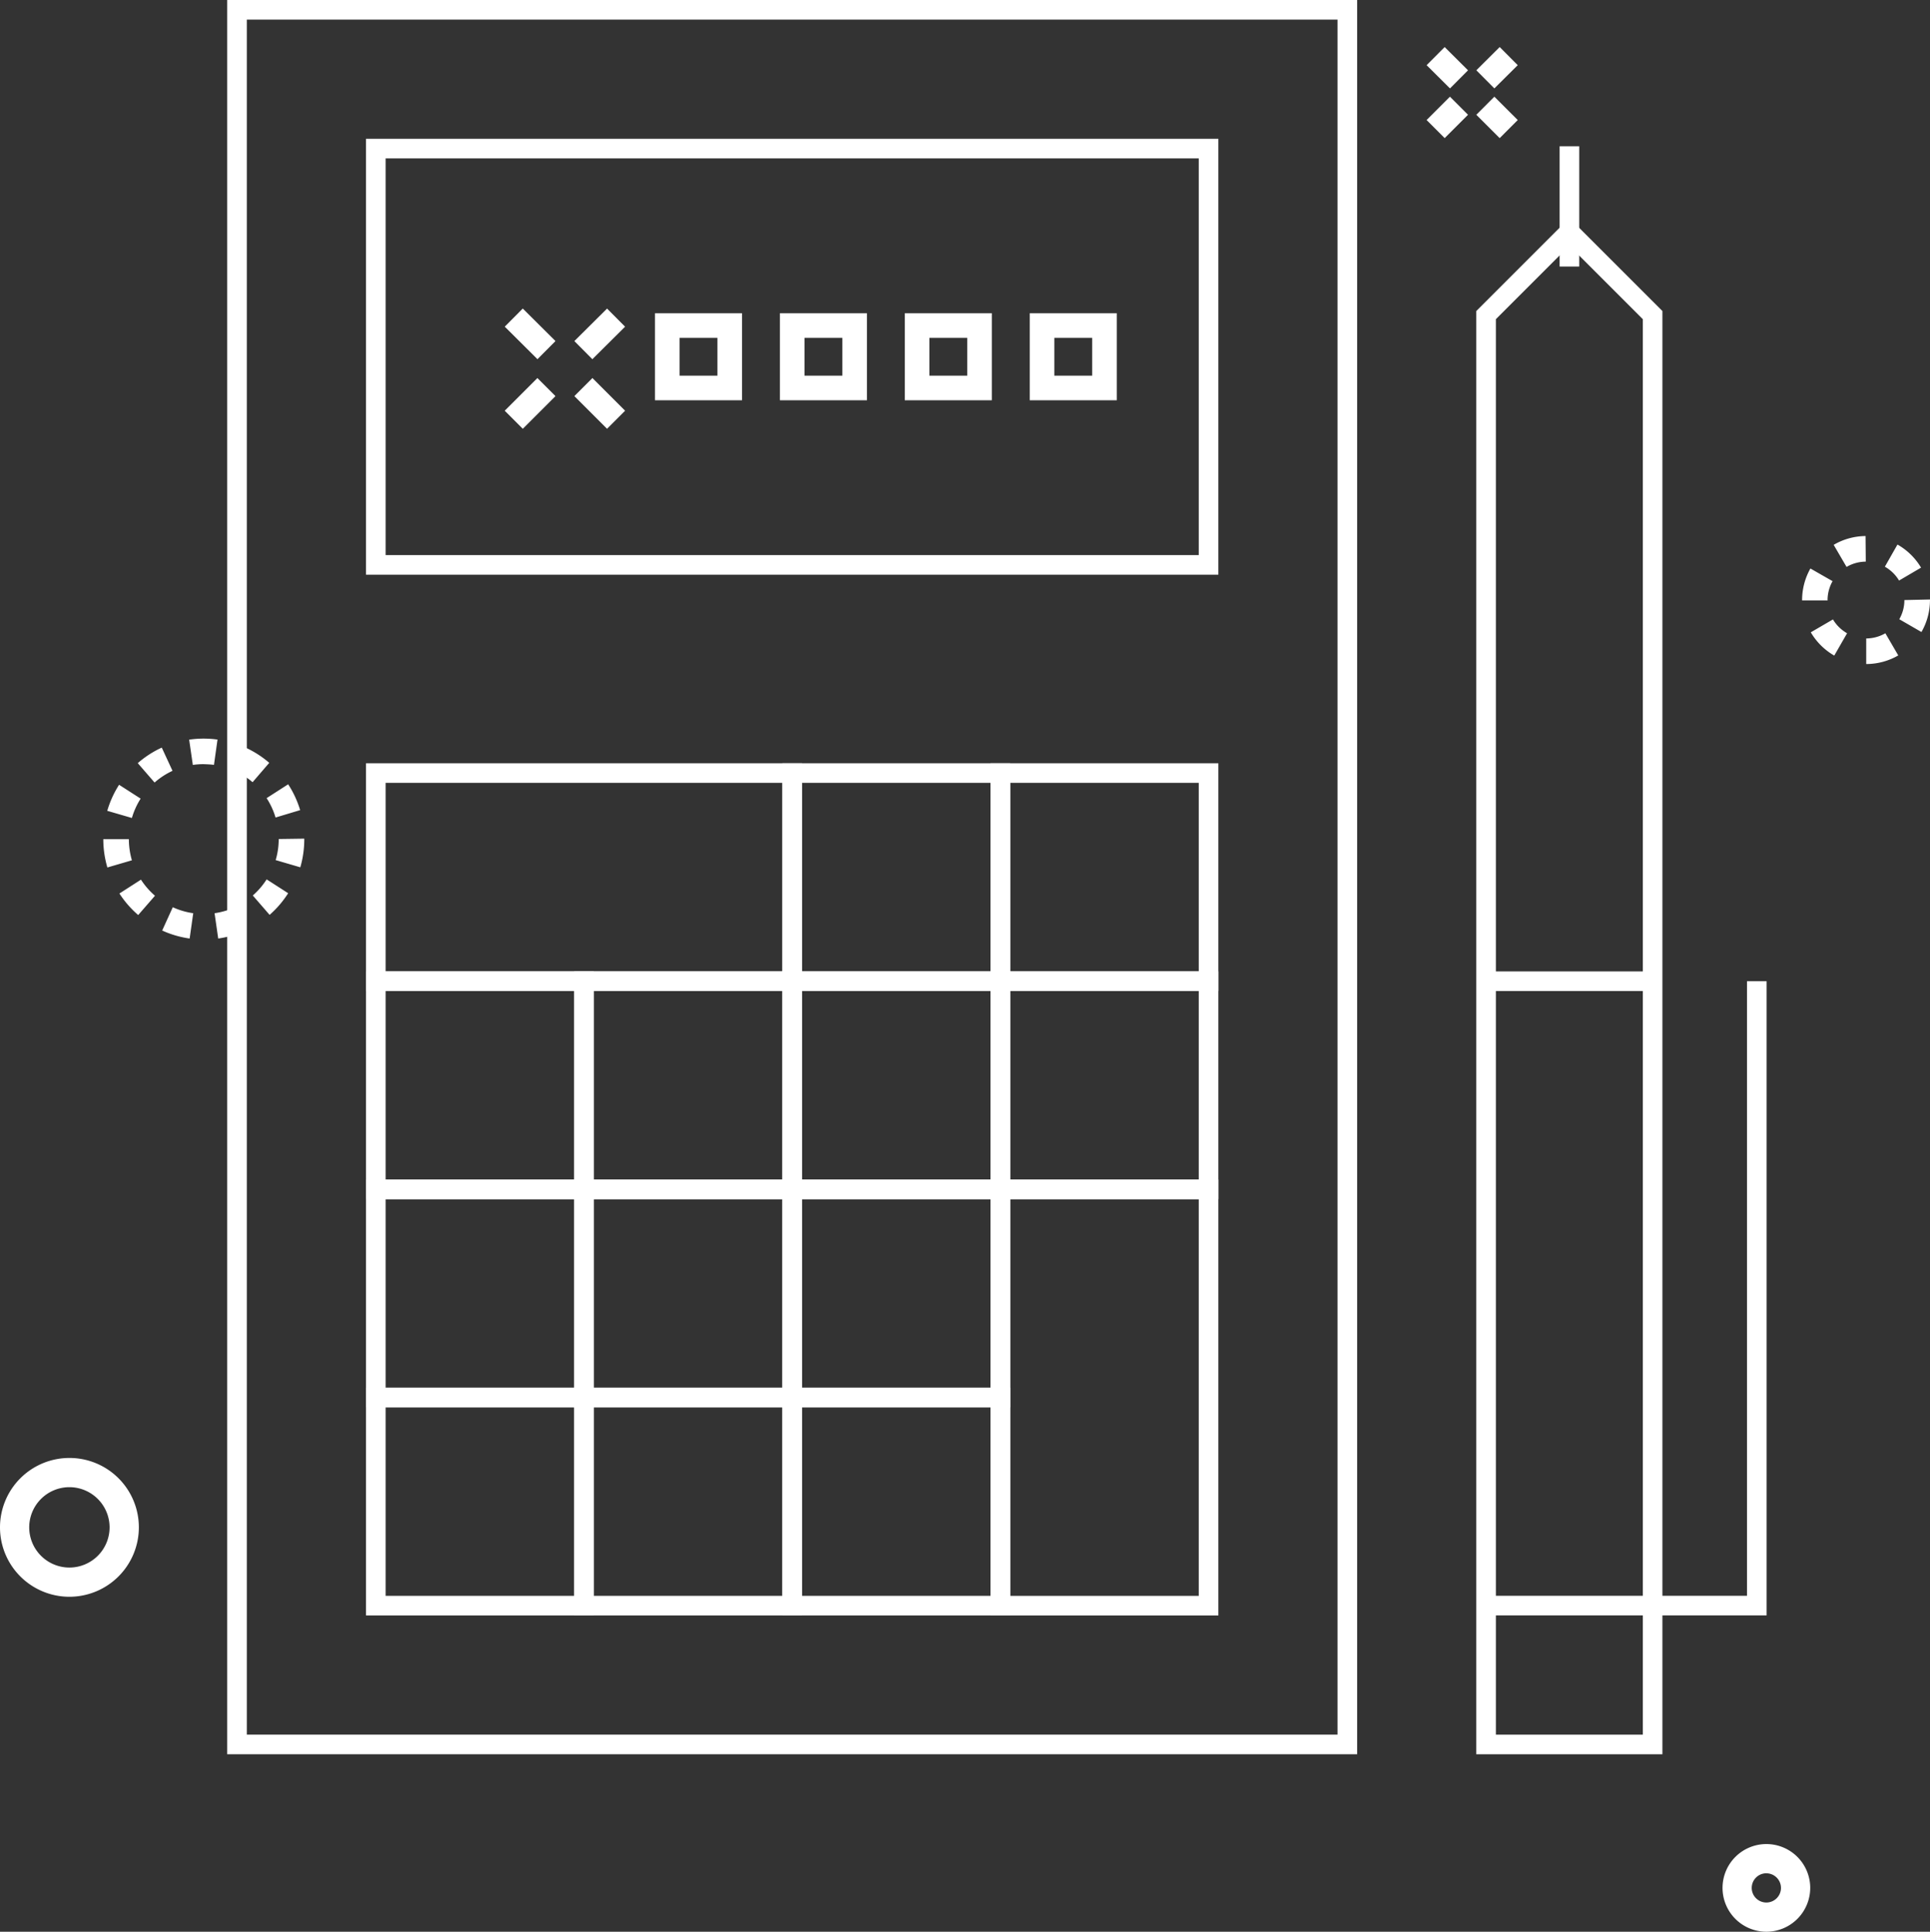 <svg xmlns="http://www.w3.org/2000/svg" width="69.689" height="69.763" viewBox="0 0 69.689 69.763">
  <rect x="0" y="0" width="69.689" height="69.763" fill="#333333" stroke="none"/>
  <g id="Grupo_5040" data-name="Grupo 5040" transform="translate(0 0.354)">
    <g id="Grupo_4991" data-name="Grupo 4991" transform="translate(0 1.345)">
      <g id="Grupo_4990" data-name="Grupo 4990">
        <g id="Grupo_4984" data-name="Grupo 4984" transform="translate(3.729 24.975)">
          <path id="Trazado_4740" data-name="Trazado 4740" d="M.638,37.754a3.6,3.6,0,0,1-.992-.289l.383-.841a2.675,2.675,0,0,0,.738.216Zm1.031,0-.131-.914a2.663,2.663,0,0,0,.736-.216l.386.839A3.562,3.562,0,0,1,1.668,37.754Zm-2.889-.848a3.633,3.633,0,0,1-.678-.778l.778-.5a2.734,2.734,0,0,0,.506.581ZM3.525,36.9l-.607-.7a2.713,2.713,0,0,0,.5-.582l.777.5A3.648,3.648,0,0,1,3.525,36.9Zm-5.858-1.712a3.628,3.628,0,0,1-.147-1.021h.923a2.732,2.732,0,0,0,.11.762Zm6.963-.007-.886-.259a2.7,2.7,0,0,0,.11-.762l.923-.013v.013a3.647,3.647,0,0,1-.144,1.024ZM-1.45,33.4l-.887-.258a3.609,3.609,0,0,1,.427-.94l.778.5a2.728,2.728,0,0,0-.316.7Zm5.19-.016a2.71,2.71,0,0,0-.323-.7l.778-.5a3.617,3.617,0,0,1,.433.933ZM-.629,32.12l-.607-.7a3.619,3.619,0,0,1,.867-.561l.388.839a2.7,2.7,0,0,0-.645.42Zm3.539-.011a2.7,2.7,0,0,0-.648-.415l.381-.841a3.622,3.622,0,0,1,.869.556ZM.753,31.486.62,30.572a3.618,3.618,0,0,1,.524-.038h0a3.612,3.612,0,0,1,.5.035l-.128.914c-.124-.018-.264-.021-.38-.026a2.709,2.709,0,0,0-.386.028Z" transform="translate(2.481 -30.534)" fill="#fff"/>
        </g>
        <g id="Grupo_4985" data-name="Grupo 4985" transform="translate(65.071 17.664)">
          <path id="Trazado_4741" data-name="Trazado 4741" d="M69.822,26.81v-.924a1.386,1.386,0,0,0,.691-.187l.466.8A2.311,2.311,0,0,1,69.822,26.81Zm-1.154-.305a2.322,2.322,0,0,1-.847-.84l.8-.466a1.408,1.408,0,0,0,.51.5Zm3.148-.851-.8-.462A1.387,1.387,0,0,0,71.2,24.5l.924-.021V24.5A2.306,2.306,0,0,1,71.816,25.654ZM68.43,24.512h-.923a2.317,2.317,0,0,1,.3-1.152l.8.457a1.4,1.4,0,0,0-.181.673Zm2.578-.717a1.406,1.406,0,0,0-.513-.5l.455-.8a2.322,2.322,0,0,1,.852.834Zm-1.894-.489-.467-.8a2.31,2.31,0,0,1,1.151-.318l.008.924a1.385,1.385,0,0,0-.691.19Z" transform="translate(-67.507 -22.192)" fill="#fff"/>
        </g>
        <g id="Grupo_4986" data-name="Grupo 4986" transform="translate(51.512)">
          <g id="Grupo_4903" data-name="Grupo 4903">
            <g id="Grupo_4899" data-name="Grupo 4899" transform="translate(1.795 1.793)">
              <rect id="Rectángulo_705" data-name="Rectángulo 705" width="0.923" height="1.193" transform="translate(0 0.653) rotate(-45.018)" fill="#fff"/>
            </g>
            <g id="Grupo_4900" data-name="Grupo 4900" transform="translate(0.001 0)">
              <rect id="Rectángulo_706" data-name="Rectángulo 706" width="0.923" height="1.19" transform="translate(0 0.655) rotate(-45.148)" fill="#fff"/>
            </g>
            <g id="Grupo_4901" data-name="Grupo 4901" transform="translate(1.796)">
              <rect id="Rectángulo_707" data-name="Rectángulo 707" width="1.19" height="0.923" transform="translate(0 0.839) rotate(-44.838)" fill="#fff"/>
            </g>
            <g id="Grupo_4902" data-name="Grupo 4902" transform="translate(0 1.793)">
              <rect id="Rectángulo_708" data-name="Rectángulo 708" width="1.192" height="0.923" transform="translate(0 0.843) rotate(-45)" fill="#fff"/>
            </g>
          </g>
        </g>
        <g id="Grupo_4987" data-name="Grupo 4987" transform="translate(18.225 9.443)">
          <g id="Grupo_4909" data-name="Grupo 4909">
            <g id="Grupo_4905" data-name="Grupo 4905" transform="translate(2.514 2.51)">
              <rect id="Rectángulo_709" data-name="Rectángulo 709" width="0.923" height="1.669" transform="translate(0 0.653) rotate(-45)" fill="#fff"/>
            </g>
            <g id="Grupo_4906" data-name="Grupo 4906" transform="translate(0.001)">
              <rect id="Rectángulo_710" data-name="Rectángulo 710" width="0.923" height="1.666" transform="translate(0 0.655) rotate(-45.162)" fill="#fff"/>
            </g>
            <g id="Grupo_4907" data-name="Grupo 4907" transform="translate(2.514 0)">
              <rect id="Rectángulo_711" data-name="Rectángulo 711" width="1.666" height="0.923" transform="matrix(0.709, -0.705, 0.705, 0.709, 0, 1.176)" fill="#fff"/>
            </g>
            <g id="Grupo_4908" data-name="Grupo 4908" transform="translate(0 2.511)">
              <rect id="Rectángulo_712" data-name="Rectángulo 712" width="1.669" height="0.923" transform="translate(0 1.18) rotate(-44.999)" fill="#fff"/>
            </g>
          </g>
        </g>
        <g id="Grupo_4988" data-name="Grupo 4988" transform="translate(62.197 64.898)">
          <path id="Trazado_4742" data-name="Trazado 4742" d="M65.81,79.249a1.583,1.583,0,1,1,1.584-1.583h0A1.585,1.585,0,0,1,65.81,79.249Zm0-2.111a.528.528,0,1,0,.528.528h0a.529.529,0,0,0-.528-.527Z" transform="translate(-64.227 -76.083)" fill="#fff"/>
        </g>
        <g id="Grupo_4989" data-name="Grupo 4989" transform="translate(0 50.954)">
          <path id="Trazado_4743" data-name="Trazado 4743" d="M-4.228,65.187a2.507,2.507,0,0,1-2.507-2.506,2.507,2.507,0,0,1,2.507-2.507,2.506,2.506,0,0,1,2.507,2.507h0A2.509,2.509,0,0,1-4.228,65.187Zm0-3.958A1.452,1.452,0,0,0-5.68,62.681a1.452,1.452,0,0,0,1.451,1.451,1.452,1.452,0,0,0,1.451-1.451,1.453,1.453,0,0,0-1.451-1.452Z" transform="translate(6.735 -60.174)" fill="#fff"/>
        </g>
      </g>
    </g>
    <g id="Grupo_5027" data-name="Grupo 5027" transform="translate(8.558 0)">
      <g id="Grupo_5023" data-name="Grupo 5023" transform="translate(5.012 27.564)">
        <rect id="Rectángulo_732" data-name="Rectángulo 732" width="15.035" height="7.517" fill="none" stroke="#fff" stroke-miterlimit="10" stroke-width="0.708"/>
        <rect id="Rectángulo_733" data-name="Rectángulo 733" width="7.517" height="7.517" transform="translate(15.035)" fill="none" stroke="#fff" stroke-miterlimit="10" stroke-width="0.708"/>
        <rect id="Rectángulo_734" data-name="Rectángulo 734" width="7.517" height="7.517" transform="translate(22.552)" fill="none" stroke="#fff" stroke-miterlimit="10" stroke-width="0.708"/>
        <rect id="Rectángulo_735" data-name="Rectángulo 735" width="7.517" height="7.517" transform="translate(0 7.517)" fill="none" stroke="#fff" stroke-miterlimit="10" stroke-width="0.708"/>
        <rect id="Rectángulo_736" data-name="Rectángulo 736" width="7.517" height="7.517" transform="translate(7.517 7.517)" fill="none" stroke="#fff" stroke-miterlimit="10" stroke-width="0.708"/>
        <rect id="Rectángulo_737" data-name="Rectángulo 737" width="7.517" height="7.517" transform="translate(15.035 7.517)" fill="none" stroke="#fff" stroke-miterlimit="10" stroke-width="0.708"/>
        <rect id="Rectángulo_738" data-name="Rectángulo 738" width="7.517" height="7.517" transform="translate(22.552 7.517)" fill="none" stroke="#fff" stroke-miterlimit="10" stroke-width="0.708"/>
        <rect id="Rectángulo_739" data-name="Rectángulo 739" width="7.517" height="7.517" transform="translate(0 15.035)" fill="none" stroke="#fff" stroke-miterlimit="10" stroke-width="0.708"/>
        <rect id="Rectángulo_740" data-name="Rectángulo 740" width="7.517" height="7.517" transform="translate(7.517 15.035)" fill="none" stroke="#fff" stroke-miterlimit="10" stroke-width="0.708"/>
        <rect id="Rectángulo_741" data-name="Rectángulo 741" width="7.517" height="7.517" transform="translate(15.035 15.035)" fill="none" stroke="#fff" stroke-miterlimit="10" stroke-width="0.708"/>
        <rect id="Rectángulo_742" data-name="Rectángulo 742" width="7.517" height="7.517" transform="translate(0 22.552)" fill="none" stroke="#fff" stroke-miterlimit="10" stroke-width="0.708"/>
        <rect id="Rectángulo_743" data-name="Rectángulo 743" width="7.517" height="7.517" transform="translate(7.517 22.552)" fill="none" stroke="#fff" stroke-miterlimit="10" stroke-width="0.708"/>
        <rect id="Rectángulo_744" data-name="Rectángulo 744" width="7.517" height="7.517" transform="translate(15.035 22.552)" fill="none" stroke="#fff" stroke-miterlimit="10" stroke-width="0.708"/>
        <rect id="Rectángulo_745" data-name="Rectángulo 745" width="7.517" height="15.035" transform="translate(22.552 15.035)" fill="none" stroke="#fff" stroke-miterlimit="10" stroke-width="0.708"/>
      </g>
      <rect id="Rectángulo_746" data-name="Rectángulo 746" width="30.069" height="15.035" transform="translate(5.012 5.012)" fill="none" stroke="#fff" stroke-miterlimit="10" stroke-width="0.708"/>
      <rect id="Rectángulo_747" data-name="Rectángulo 747" width="40.092" height="62.645" fill="none" stroke="#fff" stroke-miterlimit="10" stroke-width="0.708"/>
      <g id="Grupo_5024" data-name="Grupo 5024" transform="translate(45.102 4.929)">
        <path id="Trazado_4858" data-name="Trazado 4858" d="M64.262,40.531V63.08H54.489" transform="translate(-54.487 -10.378)" fill="none" stroke="#fff" stroke-miterlimit="10" stroke-width="0.708"/>
        <path id="Trazado_4859" data-name="Trazado 4859" d="M57.493,9.654l-3.006,3.007V64.28H60.5V12.661Z" transform="translate(-54.487 -6.564)" fill="none" stroke="#fff" stroke-miterlimit="10" stroke-width="0.708"/>
        <line id="Línea_135" data-name="Línea 135" y1="4.343" transform="translate(3.009)" fill="none" stroke="#fff" stroke-miterlimit="10" stroke-width="0.708"/>
        <line id="Línea_136" data-name="Línea 136" x2="6.014" transform="translate(0.002 30.153)" fill="none" stroke="#fff" stroke-miterlimit="10" stroke-width="0.708"/>
      </g>
      <g id="Grupo_5026" data-name="Grupo 5026" transform="translate(15.536 11.402)">
        <g id="Grupo_5025" data-name="Grupo 5025">
          <rect id="Rectángulo_748" data-name="Rectángulo 748" width="2.255" height="2.255" transform="translate(13.532)" fill="none" stroke="#fff" stroke-width="0.888"/>
          <rect id="Rectángulo_749" data-name="Rectángulo 749" width="2.255" height="2.255" transform="translate(9.02)" fill="none" stroke="#fff" stroke-width="0.888"/>
          <rect id="Rectángulo_750" data-name="Rectángulo 750" width="2.255" height="2.255" transform="translate(4.511)" fill="none" stroke="#fff" stroke-width="0.888"/>
          <rect id="Rectángulo_751" data-name="Rectángulo 751" width="2.255" height="2.255" fill="none" stroke="#fff" stroke-width="0.888"/>
        </g>
      </g>
    </g>
  </g>
</svg>
